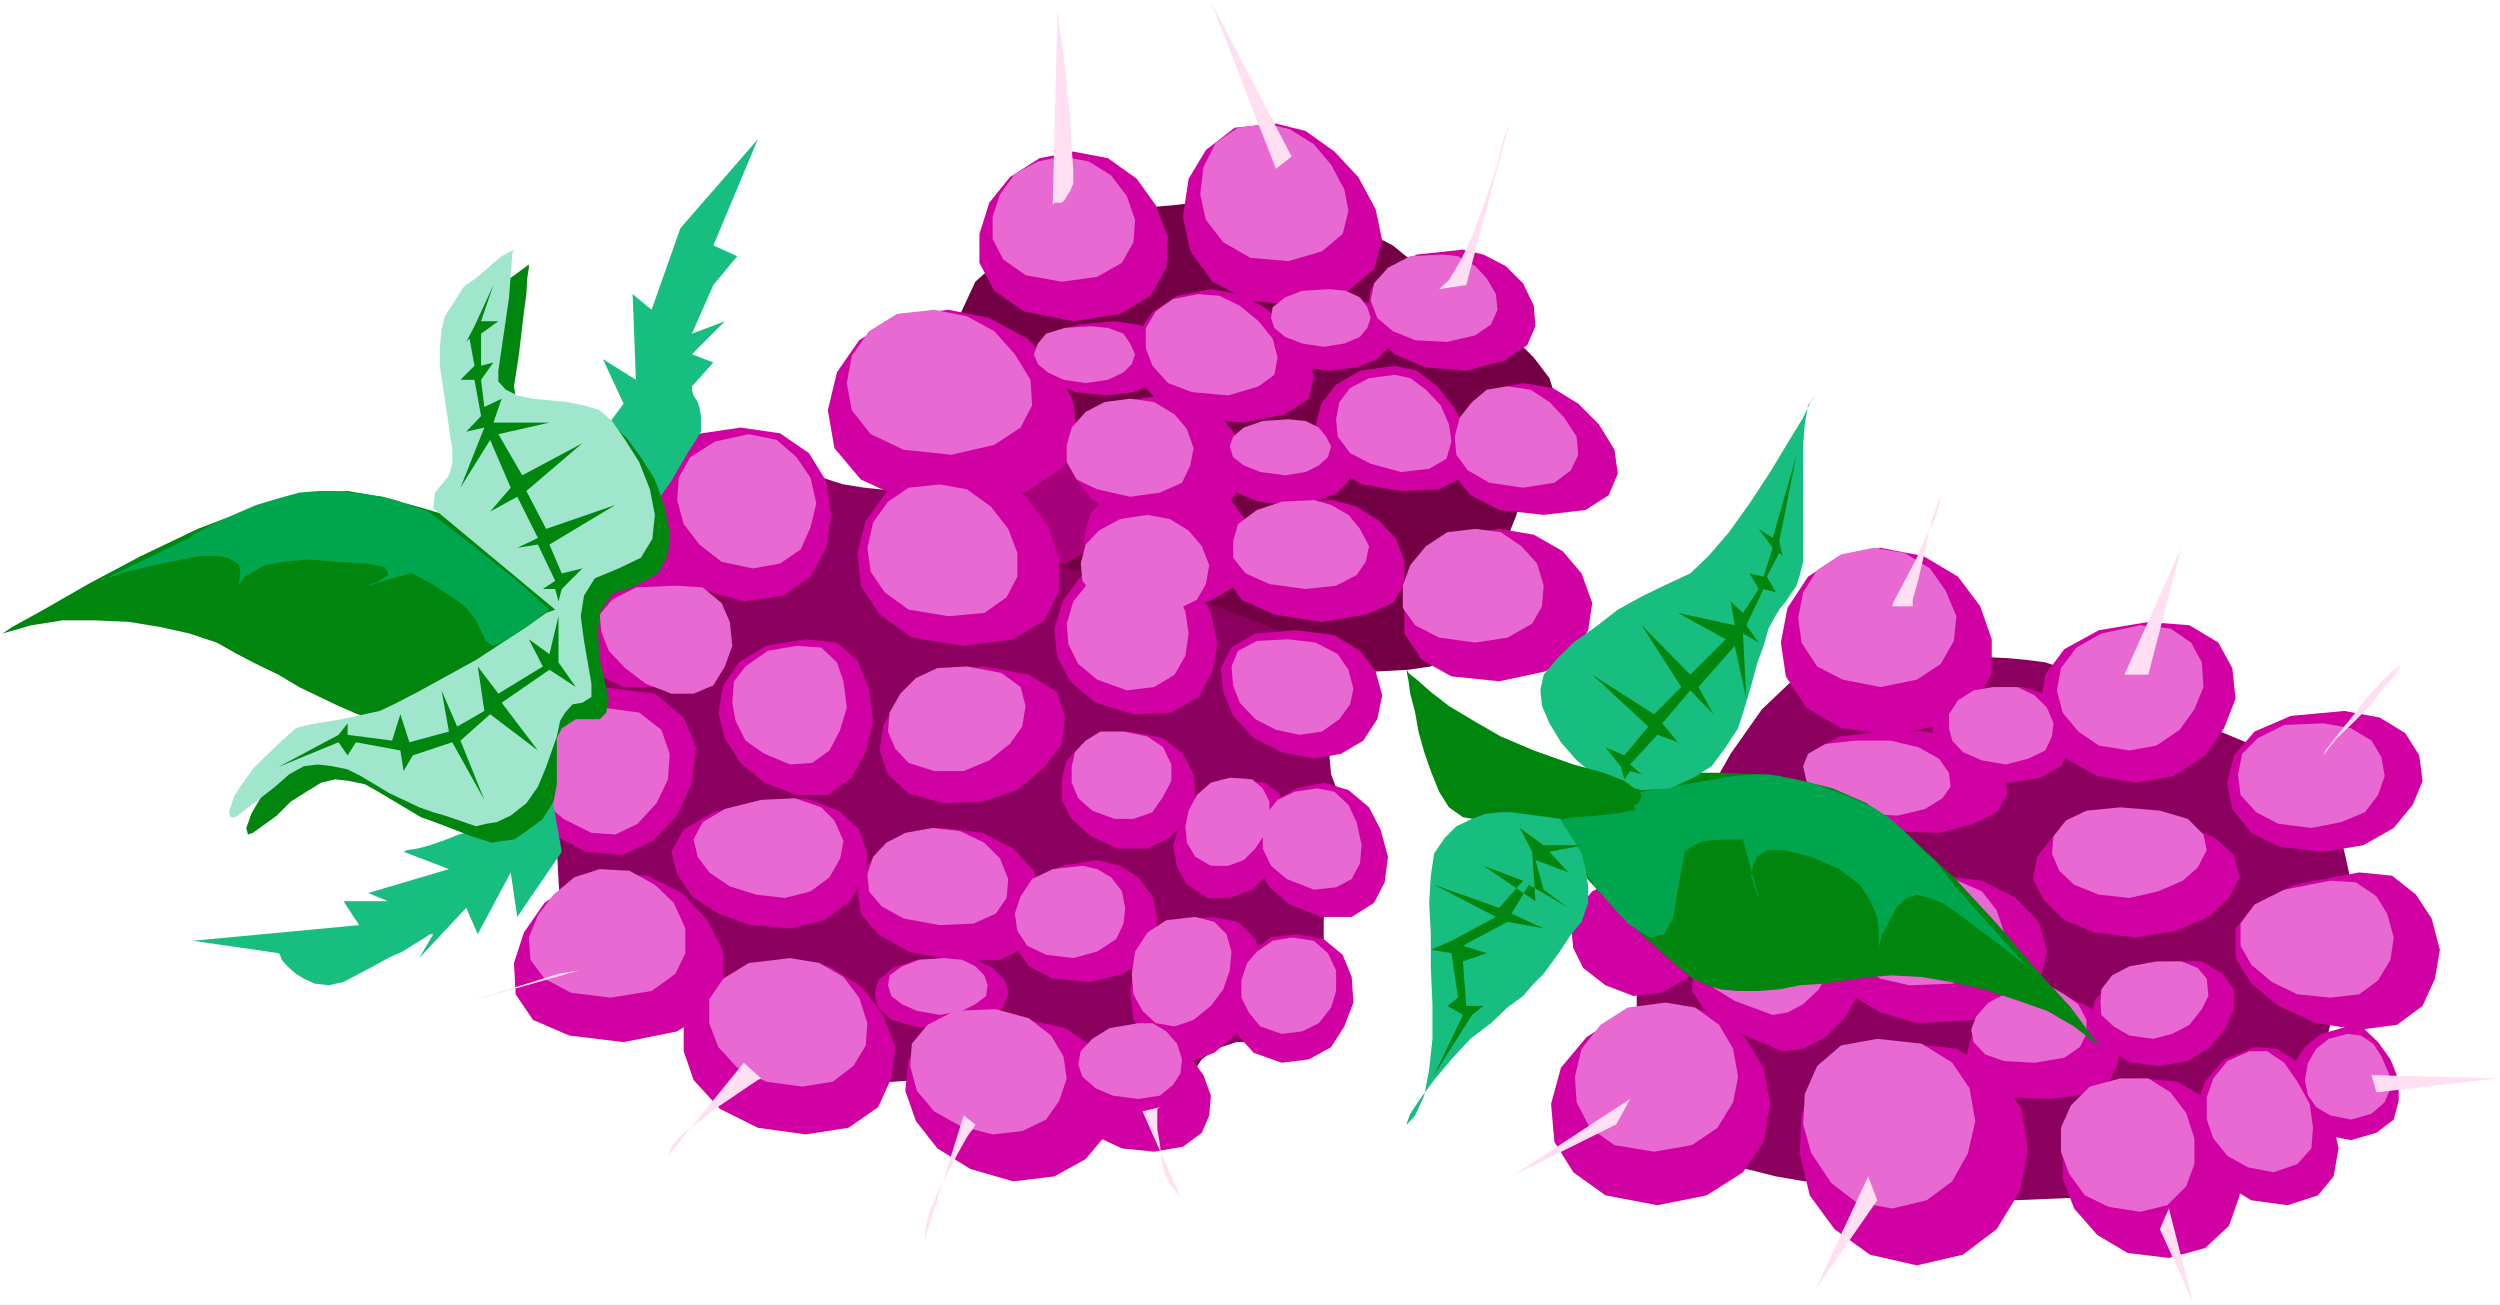 <?xml version="1.0" encoding="UTF-8" standalone="no"?>
<svg
   version="1.0"
   width="129.766mm"
   height="67.733mm"
   id="svg138"
   sodipodi:docname="Grapes 46.wmf"
   xmlns:inkscape="http://www.inkscape.org/namespaces/inkscape"
   xmlns:sodipodi="http://sodipodi.sourceforge.net/DTD/sodipodi-0.dtd"
   xmlns="http://www.w3.org/2000/svg"
   xmlns:svg="http://www.w3.org/2000/svg">
  <rect width="100%" height="100%" fill="#808080" stroke="none"/>
  <sodipodi:namedview
     id="namedview138"
     pagecolor="#ffffff"
     bordercolor="#000000"
     borderopacity="0.25"
     inkscape:showpageshadow="2"
     inkscape:pageopacity="0.0"
     inkscape:pagecheckerboard="0"
     inkscape:deskcolor="#d1d1d1"
     inkscape:document-units="mm" />
  <defs
     id="defs1">
    <pattern
       id="WMFhbasepattern"
       patternUnits="userSpaceOnUse"
       width="6"
       height="6"
       x="0"
       y="0" />
  </defs>
  <path
     style="fill:#ffffff;fill-opacity:1;fill-rule:evenodd;stroke:none"
     d="M 0,256 H 490.455 V 0 H 0 Z"
     id="path1" />
  <path
     style="fill:#730045;fill-opacity:1;fill-rule:evenodd;stroke:none"
     d="m 191.334,55.273 3.07,-2.747 4.04,-2.586 4.04,-2.101 10.504,-4.04 11.474,-3.071 5.979,-0.485 6.141,-0.808 6.949,0.323 6.787,0.646 7.11,1.778 5.979,1.616 5.494,2.101 4.363,2.263 5.333,4.364 8.403,6.141 5.171,3.717 4.686,3.717 4.04,4.04 3.07,4.04 1.293,4.04 -0.323,3.717 -0.646,3.717 -1.131,3.232 -1.293,3.394 -3.07,5.495 -0.97,1.939 -0.323,1.293 -4.04,10.182 -2.101,5.01 -2.586,4.687 -2.747,4.525 -2.586,3.232 -2.747,2.101 -4.363,0.646 -5.818,0.323 -14.382,0.646 -14.867,-0.323 -10.827,-0.646 -4.04,-0.646 -4.686,-1.616 -5.01,-2.424 -5.171,-2.424 -5.01,-3.071 -8.08,-5.333 -3.07,-1.939 -2.586,-3.071 -3.07,-3.717 -6.464,-8.727 -6.626,-11.475 z"
     id="path2" />
  <path
     style="fill:#8b005e;fill-opacity:1;fill-rule:evenodd;stroke:none"
     d="m 379.436,128.323 4.363,0.323 10.342,0.485 3.394,0.323 3.717,0.485 4.363,1.455 11.797,5.01 6.302,2.747 6.787,2.263 12.443,5.172 5.171,3.071 3.717,2.586 2.262,3.071 4.04,7.758 1.454,2.747 0.646,2.586 0.646,3.071 v 3.717 l -0.323,4.04 -1.778,9.697 -0.646,5.172 -0.646,5.333 -0.97,4.364 -0.646,5.98 v 1.131 l -5.494,5.01 -6.464,5.01 -8.726,5.333 -11.474,4.848 -13.09,3.717 -15.514,0.646 -17.453,-2.424 -5.656,-0.97 -11.797,-0.323 h -6.141 l -5.656,-0.97 -5.818,-1.455 -5.656,-2.263 -5.333,-3.394 -5.171,-5.172 -3.07,-5.657 -1.616,-6.303 -0.646,-6.141 v -5.98 l 0.323,-4.848 0.323,-2.909 0.97,-3.717 2.747,-6.141 3.717,-8.727 4.686,-10.182 5.656,-10.02 6.141,-8.727 6.464,-6.141 6.626,-2.263 h 5.818 l 4.686,-0.485 5.979,-0.808 3.394,-0.808 0.323,-0.323 z"
     id="path3" />
  <path
     style="fill:#8b005e;fill-opacity:1;fill-rule:evenodd;stroke:none"
     d="m 110.211,112.485 5.333,-1.293 4.848,-1.455 6.626,-3.556 2.424,-0.646 2.747,-2.101 7.757,-4.364 8.403,-4.364 4.04,-1.778 3.232,-0.97 2.424,0.646 5.333,1.778 2.101,0.646 4.04,0.646 6.141,0.646 4.04,1.131 9.696,4.687 11.15,5.657 5.01,2.424 4.686,1.616 4.363,0.646 4.686,0.323 6.787,2.101 7.757,2.263 8.08,3.071 7.757,3.071 6.626,3.071 4.848,2.747 1.939,1.616 v 1.293 2.747 l -0.646,2.586 -0.646,3.717 -0.646,3.717 -0.323,3.717 0.323,3.394 1.293,3.394 0.646,3.071 0.323,3.232 -0.97,8.566 -1.293,3.717 -1.454,6.303 v 4.364 l -0.485,3.394 -1.454,3.717 -1.616,4.04 -2.747,3.717 -2.424,2.586 -2.586,2.101 -2.747,0.323 h -3.07 l -1.939,0.646 -2.101,0.646 -2.747,2.101 -1.293,1.939 v 0.323 h -28.603 l -35.067,2.424 -60.6,-27.96 -1.939,-36.364 v -12.121 -5.333 l 0.323,-4.687 0.97,-2.424 0.97,-4.04 0.323,-3.394 -0.323,-1.616 v -1.131 z"
     id="path4" />
  <path
     style="fill:#d100a3;fill-opacity:1;fill-rule:evenodd;stroke:none"
     d="m 294.112,103.758 6.787,1.131 5.656,3.232 3.717,4.364 2.101,5.818 -0.808,5.333 -2.586,4.687 -5.818,3.394 -9.05,1.939 -9.373,-0.97 -5.818,-3.232 -3.394,-5.172 v -5.333 l 2.101,-5.818 4.04,-4.687 5.333,-3.556 z"
     id="path5" />
  <path
     style="fill:#d100a3;fill-opacity:1;fill-rule:evenodd;stroke:none"
     d="m 298.798,75.152 5.818,0.97 5.01,3.071 4.04,4.04 3.07,5.01 0.646,4.687 -1.778,4.202 -4.525,2.909 -8.242,0.97 -8.726,-0.97 -5.656,-2.909 -3.394,-4.202 -0.323,-4.687 1.293,-5.01 3.07,-4.04 4.363,-3.071 z"
     id="path6" />
  <path
     style="fill:#a8007a;fill-opacity:1;fill-rule:evenodd;stroke:none"
     d="m 201.192,86.303 6.141,0.97 5.01,2.747 2.909,4.364 1.778,4.687 -0.646,4.687 -2.424,4.04 -5.01,2.747 -7.757,0.97 -8.403,-1.293 -5.494,-3.394 -2.909,-4.04 -0.485,-4.364 1.454,-4.687 3.717,-3.717 5.01,-2.747 z"
     id="path7" />
  <path
     style="fill:#d100a3;fill-opacity:1;fill-rule:evenodd;stroke:none"
     d="m 368.932,143.515 h 9.05 l 7.11,2.101 5.333,2.909 2.747,3.394 0.646,3.717 -2.101,3.717 -4.525,2.263 -6.787,1.778 -8.888,-0.323 -6.949,-2.101 -5.333,-3.071 -3.394,-3.232 -1.131,-4.364 1.778,-3.394 4.363,-2.424 z"
     id="path8" />
  <path
     style="fill:#d100a3;fill-opacity:1;fill-rule:evenodd;stroke:none"
     d="m 391.072,134.788 h 5.818 l 5.01,1.616 3.07,3.071 1.616,3.717 -0.323,3.717 -1.939,3.394 -4.04,2.263 -5.818,0.97 -6.787,-0.646 -4.363,-1.939 -2.909,-3.071 -1.454,-3.071 0.485,-3.717 2.262,-2.909 3.717,-2.424 z"
     id="path9" />
  <path
     style="fill:#d100a3;fill-opacity:1;fill-rule:evenodd;stroke:none"
     d="m 314.958,193.293 5.494,2.101 5.333,-0.646 4.686,-2.424 3.717,-3.394 1.616,-4.364 0.323,-4.364 -2.586,-4.04 -5.01,-2.586 -6.464,-1.455 -5.656,0.646 -4.04,2.101 -2.747,3.232 -1.454,3.394 0.485,4.525 1.939,3.879 z"
     id="path10" />
  <path
     style="fill:#d100a3;fill-opacity:1;fill-rule:evenodd;stroke:none"
     d="m 349.702,206.222 4.04,-0.485 4.363,-2.263 3.717,-3.717 2.747,-4.687 0.646,-5.172 -1.131,-4.364 -3.555,-3.394 -6.787,-1.293 h -7.757 l -6.464,2.424 -5.01,3.071 -2.262,3.556 -0.323,4.525 2.586,3.879 5.818,4.04 z"
     id="path11" />
  <path
     style="fill:#d100a3;fill-opacity:1;fill-rule:evenodd;stroke:none"
     d="m 401.576,195.717 h 4.363 l 4.04,1.939 3.07,3.071 2.262,3.717 0.323,3.717 -1.616,3.717 -4.363,2.747 -7.434,0.97 -7.757,-0.323 -5.333,-1.778 -3.07,-2.909 -0.323,-3.394 0.97,-3.717 3.394,-3.394 4.686,-2.747 z"
     id="path12" />
  <path
     style="fill:#d100a3;fill-opacity:1;fill-rule:evenodd;stroke:none"
     d="m 425.492,188.606 h 6.464 l 4.04,2.424 2.262,3.071 v 3.879 l -1.616,3.717 -3.07,3.717 -4.363,2.747 -5.494,0.97 -5.656,-0.646 -4.04,-2.263 -2.586,-2.747 -1.131,-3.394 0.646,-3.717 2.747,-3.394 4.686,-2.586 z"
     id="path13" />
  <path
     style="fill:#d100a3;fill-opacity:1;fill-rule:evenodd;stroke:none"
     d="m 460.559,201.374 3.07,0.323 2.909,2.747 2.424,3.394 1.616,4.04 v 4.04 l -0.97,3.717 -3.394,2.586 -5.01,1.455 -5.818,-1.131 -3.555,-1.939 -2.424,-3.717 -0.323,-3.717 0.646,-4.04 2.424,-3.717 3.232,-2.586 z"
     id="path14" />
  <path
     style="fill:#d100a3;fill-opacity:1;fill-rule:evenodd;stroke:none"
     d="m 442.299,205.414 4.363,0.323 4.363,2.747 3.717,5.01 2.747,5.818 1.293,5.98 -0.97,5.495 -3.07,3.717 -5.979,1.939 -7.11,-0.97 -5.01,-3.071 -3.717,-4.687 -2.101,-5.172 v -5.333 l 1.778,-5.01 3.717,-4.364 z"
     id="path15" />
  <path
     style="fill:#d100a3;fill-opacity:1;fill-rule:evenodd;stroke:none"
     d="m 419.836,211.556 7.272,0.646 5.818,3.394 4.04,5.333 2.424,6.788 v 6.788 l -2.101,5.98 -4.686,4.364 -7.11,1.939 -8.08,-0.97 -5.979,-3.556 -4.525,-5.172 -2.262,-5.98 v -6.465 l 2.262,-5.818 5.171,-4.525 z"
     id="path16" />
  <path
     style="fill:#d100a3;fill-opacity:1;fill-rule:evenodd;stroke:none"
     d="m 372.326,204.444 11.474,1.293 7.918,4.848 4.848,6.949 1.293,8.081 -1.616,8.081 -4.525,7.434 -6.626,5.01 -9.05,2.101 -9.211,-2.101 -6.949,-5.01 -4.848,-6.626 -1.939,-8.242 0.323,-7.758 3.394,-6.949 5.979,-5.01 z"
     id="path17" />
  <path
     style="fill:#d100a3;fill-opacity:1;fill-rule:evenodd;stroke:none"
     d="m 328.532,197.333 -9.858,1.293 -7.434,4.848 -5.01,5.98 -1.939,7.111 0.646,7.434 3.717,5.98 6.302,4.525 10.181,1.939 9.696,-1.939 7.11,-4.525 4.04,-5.98 1.293,-7.434 -1.293,-7.111 -3.717,-5.98 -6.141,-4.848 z"
     id="path18" />
  <path
     style="fill:#d100a3;fill-opacity:1;fill-rule:evenodd;stroke:none"
     d="m 376.043,200.727 11.635,-0.646 8.08,-3.071 4.525,-4.687 1.293,-5.657 -1.616,-5.818 -4.525,-4.687 -6.626,-3.394 -8.403,-0.97 -9.211,1.778 -5.979,3.232 -4.04,4.364 -1.293,5.172 0.646,4.687 2.909,4.364 5.494,3.232 z"
     id="path19" />
  <path
     style="fill:#d100a3;fill-opacity:1;fill-rule:evenodd;stroke:none"
     d="m 462.822,171.152 6.464,0.646 4.686,3.717 3.07,4.687 1.616,6.141 -0.97,5.657 -2.424,5.333 -5.01,3.717 -7.434,0.97 -8.403,-1.293 -7.434,-3.394 -5.333,-4.364 -3.07,-5.01 v -5.818 l 3.717,-4.687 7.757,-3.879 z"
     id="path20" />
  <path
     style="fill:#d100a3;fill-opacity:1;fill-rule:evenodd;stroke:none"
     d="m 416.766,160.646 10.827,0.97 6.949,2.747 3.717,3.394 1.131,4.364 -2.101,4.04 -4.04,3.717 -6.464,2.747 -7.757,1.293 -8.08,-0.97 -5.979,-2.424 -4.04,-4.04 -2.101,-4.04 0.808,-4.364 2.909,-3.717 5.494,-2.747 z"
     id="path21" />
  <path
     style="fill:#d100a3;fill-opacity:1;fill-rule:evenodd;stroke:none"
     d="m 459.913,139.475 6.949,1.293 5.01,3.071 2.747,4.364 0.646,5.01 -1.939,4.687 -3.717,4.525 -5.979,3.394 -7.757,1.293 -8.565,-0.97 -5.656,-2.747 -3.717,-4.687 -0.97,-5.172 1.293,-5.333 4.04,-4.687 7.11,-3.071 z"
     id="path22" />
  <path
     style="fill:#d100a3;fill-opacity:1;fill-rule:evenodd;stroke:none"
     d="m 421.452,122.02 8.08,0.646 5.656,3.394 2.747,5.01 0.646,5.98 -2.262,5.818 -3.717,5.333 -6.141,4.04 -7.434,1.293 -7.595,-1.293 -6.141,-3.394 -3.717,-5.01 -1.293,-5.333 0.97,-6.141 3.717,-5.01 6.787,-3.717 z"
     id="path23" />
  <path
     style="fill:#d100a3;fill-opacity:1;fill-rule:evenodd;stroke:none"
     d="m 368.932,107.475 8.403,1.616 6.787,4.04 4.363,5.818 2.262,6.465 v 6.626 l -3.232,6.141 -6.464,4.04 -9.858,1.939 -10.019,-1.293 -6.787,-4.04 -4.04,-6.141 -0.97,-6.626 1.293,-6.788 4.04,-6.141 6.141,-4.04 z"
     id="path24" />
  <path
     style="fill:#e869d1;fill-opacity:1;fill-rule:evenodd;stroke:none"
     d="m 364.084,145.293 h 6.787 l 5.494,1.293 4.04,2.263 1.939,2.747 0.323,2.747 -1.616,2.263 -3.394,2.101 -5.333,1.293 -6.464,-0.323 -5.01,-1.293 -4.04,-2.424 -2.424,-2.747 -0.646,-2.909 0.97,-2.424 3.394,-1.939 z"
     id="path25" />
  <path
     style="fill:#e869d1;fill-opacity:1;fill-rule:evenodd;stroke:none"
     d="m 391.072,134.788 h 4.686 l 3.394,1.616 2.424,2.424 1.293,3.071 -0.323,2.586 -1.293,2.747 -3.394,1.616 -4.363,1.131 -4.686,-0.808 -3.717,-1.616 -2.101,-2.263 -0.646,-2.424 v -2.747 l 1.778,-2.747 3.07,-1.939 z"
     id="path26" />
  <path
     style="fill:#e869d1;fill-opacity:1;fill-rule:evenodd;stroke:none"
     d="m 333.865,189.576 4.363,1.455 4.363,-0.323 3.394,-2.101 2.747,-2.586 1.293,-3.394 v -3.394 l -1.939,-3.071 -3.717,-1.616 -5.171,-1.455 -4.363,0.808 -2.909,1.616 -2.101,2.263 -1.293,3.071 0.646,3.071 1.616,3.071 z"
     id="path27" />
  <path
     style="fill:#e869d1;fill-opacity:1;fill-rule:evenodd;stroke:none"
     d="m 347.763,199.111 2.909,-0.485 3.07,-1.616 3.07,-2.909 1.939,-3.394 0.485,-3.717 -0.808,-3.071 -3.07,-2.424 -4.686,-0.646 h -5.979 l -4.686,1.293 -3.878,2.424 -1.939,2.747 -0.323,3.071 2.262,3.394 4.202,2.586 z"
     id="path28" />
  <path
     style="fill:#e869d1;fill-opacity:1;fill-rule:evenodd;stroke:none"
     d="m 398.505,193.293 h 3.394 l 3.07,1.778 2.747,1.939 1.616,3.071 v 2.747 l -1.293,2.586 -3.07,2.101 -5.818,0.97 -5.979,-0.323 -3.717,-1.293 -2.262,-2.424 -0.485,-2.424 0.97,-2.586 2.424,-2.747 3.717,-1.939 z"
     id="path29" />
  <path
     style="fill:#e869d1;fill-opacity:1;fill-rule:evenodd;stroke:none"
     d="m 423.068,188.606 h 4.848 l 3.232,1.293 1.778,2.101 0.323,3.394 -1.293,2.586 -2.424,3.071 -3.394,1.778 -3.717,0.97 -4.686,-0.646 -3.07,-1.778 -2.424,-2.263 -0.162,-2.424 0.162,-2.586 2.101,-2.747 3.394,-1.778 z"
     id="path30" />
  <path
     style="fill:#e869d1;fill-opacity:1;fill-rule:evenodd;stroke:none"
     d="m 460.559,202.828 2.586,0.323 2.424,1.616 1.616,2.424 1.454,3.394 0.323,2.909 -1.131,2.747 -2.586,2.263 -4.04,1.131 -4.04,-0.808 -2.747,-1.616 -1.616,-2.263 -0.646,-3.071 0.646,-3.394 1.616,-2.747 2.424,-1.939 z"
     id="path31" />
  <path
     style="fill:#e869d1;fill-opacity:1;fill-rule:evenodd;stroke:none"
     d="m 441.329,206.222 h 3.394 l 3.394,2.263 2.586,3.717 2.424,4.364 0.646,4.687 -0.323,4.04 -2.747,3.071 -4.686,1.616 -5.01,-0.97 -4.04,-2.263 -2.747,-3.394 -1.293,-3.717 v -4.364 l 1.293,-3.717 2.747,-3.394 z"
     id="path32" />
  <path
     style="fill:#e869d1;fill-opacity:1;fill-rule:evenodd;stroke:none"
     d="m 415.958,211.556 h 5.494 l 4.363,2.747 3.07,4.04 1.616,5.01 v 5.01 l -1.616,4.364 -3.717,3.717 -5.333,1.293 -6.141,-0.97 -4.686,-2.263 -3.07,-4.202 -1.616,-4.364 v -4.687 l 1.939,-4.364 3.717,-3.717 z"
     id="path33" />
  <path
     style="fill:#e869d1;fill-opacity:1;fill-rule:evenodd;stroke:none"
     d="m 368.286,203.798 8.726,0.97 5.979,3.717 3.394,5.01 1.131,6.465 -1.454,6.303 -3.07,5.495 -5.01,3.717 -6.787,1.616 -7.11,-1.293 -4.848,-3.717 -3.878,-5.818 -1.616,-5.657 0.323,-5.98 2.424,-5.495 4.686,-4.04 z"
     id="path34" />
  <path
     style="fill:#e869d1;fill-opacity:1;fill-rule:evenodd;stroke:none"
     d="m 326.755,196.687 -7.434,0.97 -5.333,3.394 -3.717,4.687 -1.293,5.495 0.323,5.01 2.586,5.01 4.848,3.394 7.757,1.293 7.434,-1.293 5.01,-3.394 3.07,-5.01 0.97,-5.01 -0.97,-5.495 -2.747,-4.687 -4.686,-3.394 z"
     id="path35" />
  <path
     style="fill:#e869d1;fill-opacity:1;fill-rule:evenodd;stroke:none"
     d="m 374.588,193.293 8.403,-0.323 6.141,-1.939 3.07,-4.04 0.97,-4.04 -1.454,-4.364 -2.909,-3.717 -5.494,-2.424 -6.302,-0.646 -6.787,1.293 -4.363,2.747 -2.586,3.071 -1.131,3.717 0.646,3.717 2.101,3.232 4.04,2.424 z"
     id="path36" />
  <path
     style="fill:#e869d1;fill-opacity:1;fill-rule:evenodd;stroke:none"
     d="m 457.166,172.768 5.01,0.323 4.04,2.747 2.101,3.394 1.293,4.687 -0.646,4.364 -2.424,4.04 -3.717,2.747 -5.656,0.646 -6.464,-0.646 -5.01,-2.424 -4.04,-3.394 -2.101,-3.717 v -4.364 l 2.747,-3.717 5.818,-2.909 z"
     id="path37" />
  <path
     style="fill:#e869d1;fill-opacity:1;fill-rule:evenodd;stroke:none"
     d="m 415.958,158.384 7.757,0.646 5.494,1.616 3.07,3.071 0.646,3.071 -1.778,3.394 -2.909,2.586 -4.848,2.101 -5.656,1.293 -5.979,-0.646 -4.848,-1.939 -2.909,-2.747 -1.454,-3.394 0.323,-3.394 2.424,-3.071 4.04,-1.939 z"
     id="path38" />
  <path
     style="fill:#e869d1;fill-opacity:1;fill-rule:evenodd;stroke:none"
     d="m 455.873,141.899 5.333,0.97 4.04,2.424 1.939,3.232 0.646,3.717 -1.293,3.717 -2.586,3.394 -4.686,1.939 -5.818,1.131 -6.464,-0.808 -4.363,-2.263 -3.07,-3.394 -0.485,-4.04 0.808,-4.04 3.07,-3.071 5.171,-2.586 z"
     id="path39" />
  <path
     style="fill:#e869d1;fill-opacity:1;fill-rule:evenodd;stroke:none"
     d="m 419.836,122.667 5.979,0.646 4.04,2.747 2.101,3.879 0.323,4.848 -1.778,4.364 -2.909,4.04 -4.525,3.071 -5.333,0.97 -5.979,-0.97 -4.04,-2.747 -3.07,-3.717 -1.131,-4.364 0.808,-4.364 3.07,-4.04 4.848,-2.747 z"
     id="path40" />
  <path
     style="fill:#e869d1;fill-opacity:1;fill-rule:evenodd;stroke:none"
     d="m 367.478,107.475 6.141,0.97 5.01,3.071 3.07,4.364 2.101,5.01 -0.485,4.848 -2.586,4.525 -4.686,3.071 -7.11,1.455 -7.434,-1.455 -5.01,-2.586 -3.07,-4.687 -0.646,-4.848 0.97,-5.01 2.747,-4.364 4.686,-3.071 z"
     id="path41" />
  <path
     style="fill:#d100a3;fill-opacity:1;fill-rule:evenodd;stroke:none"
     d="m 226.401,205.414 4.04,0.323 3.394,2.101 2.262,3.071 1.454,4.04 -0.323,3.879 -1.454,3.394 -3.717,2.747 -5.656,0.97 -6.302,-0.646 -4.848,-2.263 -3.232,-2.747 -1.131,-3.394 0.646,-3.717 2.747,-3.394 5.01,-2.586 z"
     id="path42" />
  <path
     style="fill:#d100a3;fill-opacity:1;fill-rule:evenodd;stroke:none"
     d="m 200.222,199.758 8.726,1.939 5.979,4.04 3.07,5.495 0.646,5.657 -1.616,5.657 -4.04,4.848 -6.141,3.394 -8.08,0.97 -8.403,-2.424 -6.464,-4.04 -4.202,-5.333 -2.101,-5.98 0.646,-6.141 4.04,-4.687 6.787,-3.071 z"
     id="path43" />
  <path
     style="fill:#d100a3;fill-opacity:1;fill-rule:evenodd;stroke:none"
     d="m 186.648,187.96 -6.787,0.323 -4.686,1.616 -2.909,2.424 -0.646,2.747 0.646,2.586 2.586,2.424 4.525,1.293 5.656,0.646 5.656,-0.646 3.717,-1.293 2.424,-2.424 0.97,-2.586 -0.646,-2.747 -2.424,-2.424 -3.394,-1.616 z"
     id="path44" />
  <path
     style="fill:#d100a3;fill-opacity:1;fill-rule:evenodd;stroke:none"
     d="m 254.358,84.687 -6.626,0.485 -5.171,1.455 -2.586,2.263 -0.808,2.747 0.808,2.747 2.586,2.263 4.363,1.778 5.818,0.646 5.333,-0.646 4.363,-1.778 2.101,-2.263 0.97,-2.747 -0.97,-2.747 -2.101,-2.263 -3.232,-1.455 z"
     id="path45" />
  <path
     style="fill:#d100a3;fill-opacity:1;fill-rule:evenodd;stroke:none"
     d="m 262.438,58.343 -6.949,0.646 -4.848,1.293 -2.586,2.424 -0.808,2.747 0.808,2.586 2.586,2.424 4.04,1.616 6.141,0.646 5.333,-0.646 4.04,-1.616 2.424,-2.424 0.97,-2.586 -0.97,-2.747 -2.101,-2.424 -3.394,-1.293 z"
     id="path46" />
  <path
     style="fill:#d100a3;fill-opacity:1;fill-rule:evenodd;stroke:none"
     d="m 218.645,63.03 -7.11,0.646 -4.686,1.293 -2.586,2.424 -0.646,3.071 0.646,2.263 2.586,2.424 4.04,1.778 6.141,0.646 5.333,-0.646 4.04,-1.778 2.424,-2.424 0.97,-2.263 -0.97,-3.071 -2.101,-2.424 -3.394,-1.293 z"
     id="path47" />
  <path
     style="fill:#d100a3;fill-opacity:1;fill-rule:evenodd;stroke:none"
     d="m 215.251,168.727 4.525,1.131 3.555,2.263 2.747,3.717 0.97,4.364 -0.323,4.04 -1.939,3.717 -4.363,3.071 -6.464,1.616 -7.434,-0.646 -4.686,-2.424 -2.747,-4.04 -0.646,-4.364 1.131,-4.687 3.232,-3.717 5.494,-2.909 z"
     id="path48" />
  <path
     style="fill:#d100a3;fill-opacity:1;fill-rule:evenodd;stroke:none"
     d="m 185.032,162.424 7.757,0.97 5.979,3.071 4.04,4.364 2.101,5.333 v 5.01 l -3.07,4.364 -5.656,2.747 -8.565,0.323 -9.373,-1.939 -5.979,-3.394 -3.394,-4.04 -0.646,-4.687 1.616,-4.364 3.394,-4.04 5.01,-2.424 z"
     id="path49" />
  <path
     style="fill:#d100a3;fill-opacity:1;fill-rule:evenodd;stroke:none"
     d="m 154.974,188.606 7.757,0.97 6.464,4.202 4.04,5.333 2.424,6.303 -0.808,6.141 -2.586,5.657 -5.818,4.04 -8.403,1.293 -9.373,-1.293 -7.434,-3.717 -5.171,-5.657 -1.939,-5.657 v -6.465 l 3.717,-5.333 6.787,-4.04 z"
     id="path50" />
  <path
     style="fill:#d100a3;fill-opacity:1;fill-rule:evenodd;stroke:none"
     d="m 118.937,171.152 -6.302,1.939 -5.818,4.04 -4.04,5.818 -1.939,5.98 0.323,6.141 3.394,5.01 7.11,3.071 10.666,1.293 10.504,-2.101 6.302,-4.04 2.747,-5.657 v -5.98 l -3.07,-6.141 -5.01,-5.333 -6.787,-3.394 z"
     id="path51" />
  <path
     style="fill:#e869d1;fill-opacity:1;fill-rule:evenodd;stroke:none"
     d="m 117.645,170.505 -5.01,1.616 -4.04,3.394 -3.07,4.04 -1.778,4.364 0.323,4.364 2.747,3.717 5.171,2.747 7.757,0.97 8.08,-1.293 4.686,-3.394 1.939,-4.04 v -4.848 l -2.262,-5.01 -3.717,-3.556 -5.01,-2.747 z"
     id="path52" />
  <path
     style="fill:#d100a3;fill-opacity:1;fill-rule:evenodd;stroke:none"
     d="m 149.318,156.929 8.726,-0.323 6.464,2.424 4.04,3.717 1.616,4.687 -0.646,4.687 -2.747,4.687 -5.01,3.717 -6.787,1.616 -7.757,-0.646 -6.302,-2.263 -5.171,-3.394 -2.909,-4.364 -1.131,-4.364 2.424,-4.364 5.818,-3.394 z"
     id="path53" />
  <path
     style="fill:#d100a3;fill-opacity:1;fill-rule:evenodd;stroke:none"
     d="m 254.358,183.273 5.333,0.97 3.717,3.071 1.778,4.364 0.323,5.01 -1.778,4.687 -2.586,4.04 -4.363,2.424 -5.333,0.646 -5.494,-1.939 -3.07,-3.394 -1.616,-4.04 0.323,-4.364 0.97,-4.364 3.07,-3.717 3.717,-2.747 z"
     id="path54" />
  <path
     style="fill:#d100a3;fill-opacity:1;fill-rule:evenodd;stroke:none"
     d="m 237.552,179.879 -6.626,0.97 -5.171,3.394 -3.07,4.687 -0.97,5.495 0.646,5.333 2.101,4.687 3.717,3.071 4.686,0.97 5.333,-1.939 4.04,-3.394 3.394,-4.848 2.101,-4.525 v -5.172 l -1.454,-4.364 -3.394,-3.394 z"
     id="path55" />
  <path
     style="fill:#d100a3;fill-opacity:1;fill-rule:evenodd;stroke:none"
     d="m 259.691,153.535 4.848,1.455 4.04,3.394 2.262,4.364 1.454,5.333 -0.646,5.01 -2.101,4.04 -4.363,2.747 h -5.979 l -6.141,-2.424 -4.04,-3.394 -2.424,-4.202 -0.323,-4.525 1.454,-4.687 2.586,-3.717 4.04,-2.263 z"
     id="path56" />
  <path
     style="fill:#d100a3;fill-opacity:1;fill-rule:evenodd;stroke:none"
     d="m 248.056,153.535 2.909,2.101 1.778,3.394 v 4.04 l -1.293,4.364 -2.747,4.04 -3.07,3.071 -4.363,1.616 h -4.363 l -4.04,-2.586 -1.939,-3.394 -0.808,-4.364 1.454,-4.525 1.939,-4.04 3.717,-2.586 4.686,-1.778 z"
     id="path57" />
  <path
     style="fill:#d100a3;fill-opacity:1;fill-rule:evenodd;stroke:none"
     d="m 221.715,143.515 6.464,1.293 3.878,3.071 2.101,4.04 0.323,4.687 -1.939,4.364 -3.07,3.394 -4.363,2.101 h -5.818 l -5.333,-2.424 -3.717,-3.394 -1.939,-3.717 v -4.04 l 0.97,-3.717 3.07,-3.232 3.555,-2.101 z"
     id="path58" />
  <path
     style="fill:#d100a3;fill-opacity:1;fill-rule:evenodd;stroke:none"
     d="m 193.112,130.747 8.726,1.616 5.494,3.394 1.616,5.01 -0.646,5.172 -3.394,4.525 -5.333,4.525 -6.787,2.263 -7.757,0.323 -6.787,-1.939 -4.04,-3.717 -1.616,-4.687 0.646,-4.687 2.424,-4.687 4.202,-3.717 5.818,-2.747 z"
     id="path59" />
  <path
     style="fill:#d100a3;fill-opacity:1;fill-rule:evenodd;stroke:none"
     d="m 158.045,125.414 6.141,0.646 4.04,3.556 2.262,5.495 0.808,6.303 -1.454,6.141 -2.747,5.01 -4.686,3.394 h -6.141 l -6.302,-2.424 -4.686,-3.879 -3.07,-4.848 -1.293,-5.01 0.97,-5.333 3.07,-4.525 5.333,-3.232 z"
     id="path60" />
  <path
     style="fill:#d100a3;fill-opacity:1;fill-rule:evenodd;stroke:none"
     d="m 118.291,134.788 10.181,1.293 5.656,4.687 2.424,5.818 -0.808,6.949 -2.909,6.465 -4.848,5.01 -5.979,2.747 -7.11,-0.646 -6.302,-3.394 -5.333,-4.364 -3.717,-5.495 -1.778,-5.333 0.323,-5.333 3.717,-4.364 6.464,-3.394 z"
     id="path61" />
  <path
     style="fill:#e869d1;fill-opacity:1;fill-rule:evenodd;stroke:none"
     d="m 118.291,138.828 7.11,0.97 4.363,3.394 1.616,4.687 -0.323,5.01 -2.262,4.687 -3.717,4.04 -4.363,2.101 -4.686,-0.323 -5.494,-2.747 -4.04,-3.394 -3.07,-4.04 -0.97,-4.04 0.323,-3.879 2.747,-3.394 4.686,-2.424 z"
     id="path62" />
  <path
     style="fill:#d100a3;fill-opacity:1;fill-rule:evenodd;stroke:none"
     d="m 122.977,105.535 7.434,0.646 5.01,4.04 2.747,5.01 0.323,5.98 -1.939,5.818 -3.394,4.687 -5.171,3.071 h -5.656 l -6.302,-3.071 -5.494,-3.717 -4.363,-4.687 -2.101,-4.687 -0.323,-5.172 3.07,-4.04 6.141,-2.909 z"
     id="path63" />
  <path
     style="fill:#d100a3;fill-opacity:1;fill-rule:evenodd;stroke:none"
     d="m 254.358,123.636 7.434,0.97 5.01,3.071 3.07,4.04 1.293,4.687 -0.97,4.687 -2.747,4.202 -4.363,2.586 -5.333,0.97 -6.302,-1.293 -5.494,-2.747 -4.04,-4.364 -1.939,-4.687 -0.485,-4.687 2.101,-4.04 4.686,-2.747 z"
     id="path64" />
  <path
     style="fill:#d100a3;fill-opacity:1;fill-rule:evenodd;stroke:none"
     d="m 145.278,83.879 7.757,1.131 5.656,3.879 3.394,5.495 0.97,6.626 -0.97,6.465 -3.07,5.657 -5.333,3.717 -7.757,1.131 -7.434,-2.101 -5.656,-4.04 -4.04,-5.333 -1.778,-6.141 0.808,-5.98 3.07,-5.172 5.656,-4.04 z"
     id="path65" />
  <path
     style="fill:#d100a3;fill-opacity:1;fill-rule:evenodd;stroke:none"
     d="m 261.469,98.101 4.686,1.293 4.363,2.747 3.394,3.556 1.616,4.525 v 4.364 l -2.262,3.717 -5.333,2.263 -8.726,1.455 -9.211,-1.455 -6.464,-2.909 -2.909,-4.202 -0.646,-4.364 1.939,-4.687 4.363,-3.717 6.464,-2.263 z"
     id="path66" />
  <path
     style="fill:#d100a3;fill-opacity:1;fill-rule:evenodd;stroke:none"
     d="m 273.588,71.758 4.363,0.97 4.04,3.071 3.394,4.364 2.586,5.01 0.485,4.525 -1.778,4.04 -4.363,2.263 -7.434,0.323 -7.757,-1.293 -5.01,-3.071 -3.394,-4.04 -0.646,-4.364 1.131,-4.364 2.909,-3.717 4.686,-2.747 z"
     id="path67" />
  <path
     style="fill:#d100a3;fill-opacity:1;fill-rule:evenodd;stroke:none"
     d="m 237.552,56.727 5.333,0.97 5.171,2.586 4.686,4.04 3.555,4.687 1.454,4.848 -0.97,4.364 -4.686,3.071 -8.08,1.616 -8.888,-0.646 -6.626,-2.424 -4.04,-4.04 -1.778,-4.687 0.323,-5.333 3.07,-4.525 4.848,-3.232 z"
     id="path68" />
  <path
     style="fill:#d100a3;fill-opacity:1;fill-rule:evenodd;stroke:none"
     d="m 228.179,77.576 5.979,0.97 5.01,2.747 3.07,3.879 2.101,5.172 -0.808,4.687 -2.586,4.04 -5.171,2.747 -7.595,0.97 -8.403,-1.778 -5.494,-2.909 -3.07,-4.04 -0.323,-4.364 1.778,-4.687 3.232,-4.202 5.171,-2.263 z"
     id="path69" />
  <path
     style="fill:#d100a3;fill-opacity:1;fill-rule:evenodd;stroke:none"
     d="m 229.795,93.253 5.979,1.131 5.171,3.071 3.07,4.04 1.616,4.687 -0.646,4.687 -2.424,4.04 -5.333,3.071 -7.434,0.97 -8.403,-1.778 -5.494,-2.909 -2.909,-4.04 -0.323,-4.687 1.293,-4.848 3.717,-3.556 5.01,-2.747 z"
     id="path70" />
  <path
     style="fill:#d100a3;fill-opacity:1;fill-rule:evenodd;stroke:none"
     d="m 224.139,109.091 5.979,1.455 4.686,4.364 2.747,5.333 1.293,5.818 -0.97,5.657 -2.747,5.01 -5.333,3.071 -7.434,0.323 -7.434,-2.263 -5.01,-4.202 -2.586,-5.01 -0.485,-5.333 1.778,-5.657 3.394,-4.525 5.333,-2.909 z"
     id="path71" />
  <path
     style="fill:#d100a3;fill-opacity:1;fill-rule:evenodd;stroke:none"
     d="m 186.001,60.768 8.08,1.616 7.434,4.04 5.818,5.657 3.232,6.788 0.646,6.303 -2.586,6.465 -7.11,4.687 -11.797,2.747 -12.12,-0.97 -8.726,-4.04 -5.171,-6.141 -1.293,-7.434 1.778,-7.434 4.363,-6.303 7.434,-4.687 z"
     id="path72" />
  <path
     style="fill:#d100a3;fill-opacity:1;fill-rule:evenodd;stroke:none"
     d="m 187.617,91.636 7.11,1.616 6.464,4.202 4.363,5.657 2.262,6.626 v 6.141 l -2.909,5.818 -6.141,3.717 -9.696,1.293 -10.181,-1.616 -6.302,-4.525 -3.717,-5.657 -0.646,-6.465 1.616,-6.303 4.04,-5.495 5.818,-3.717 z"
     id="path73" />
  <path
     style="fill:#e869d1;fill-opacity:1;fill-rule:evenodd;stroke:none"
     d="m 223.331,200.727 h 2.747 l 2.747,1.616 2.101,2.424 0.97,3.071 -0.323,2.747 -1.454,2.263 -2.586,2.101 -4.202,0.646 -5.01,-0.646 -3.394,-1.455 -2.586,-2.263 -0.808,-2.424 0.485,-2.586 2.262,-2.424 3.394,-2.101 z"
     id="path74" />
  <path
     style="fill:#e869d1;fill-opacity:1;fill-rule:evenodd;stroke:none"
     d="m 195.374,197.98 6.464,1.778 4.363,3.394 2.424,4.04 0.646,4.364 -1.454,4.364 -2.586,3.717 -4.686,2.263 -5.818,0.646 -6.302,-1.616 -5.171,-2.909 -3.394,-4.04 -1.293,-4.848 0.323,-4.364 3.07,-3.717 5.333,-2.747 z"
     id="path75" />
  <path
     style="fill:#e869d1;fill-opacity:1;fill-rule:evenodd;stroke:none"
     d="m 185.032,187.96 -4.686,0.323 -3.394,1.293 -2.424,1.778 -0.323,1.939 0.646,2.101 2.101,1.616 2.909,1.293 4.525,0.808 4.363,-0.808 2.586,-1.293 2.101,-1.616 0.323,-2.101 -0.646,-1.939 -1.778,-1.778 -2.586,-1.293 z"
     id="path76" />
  <path
     style="fill:#e869d1;fill-opacity:1;fill-rule:evenodd;stroke:none"
     d="m 212.342,169.859 2.909,0.646 2.747,1.616 2.101,2.747 0.646,3.232 -0.323,3.071 -1.454,3.071 -3.717,2.424 -4.686,1.293 -5.333,-0.646 -3.717,-1.778 -1.939,-2.909 -0.485,-3.394 1.131,-3.394 2.262,-3.394 4.04,-1.939 z"
     id="path77" />
  <path
     style="fill:#e869d1;fill-opacity:1;fill-rule:evenodd;stroke:none"
     d="m 182.931,162.424 5.494,0.646 4.686,2.263 3.07,3.071 1.616,4.04 -0.323,3.717 -2.101,3.071 -4.363,1.939 -6.626,0.323 -7.11,-1.293 -4.363,-2.424 -2.424,-2.909 -0.323,-3.394 1.131,-3.394 2.586,-2.747 3.717,-1.939 z"
     id="path78" />
  <path
     style="fill:#e869d1;fill-opacity:1;fill-rule:evenodd;stroke:none"
     d="m 154.974,187.96 5.818,0.97 4.686,2.747 3.07,4.04 1.616,5.01 -0.323,4.364 -2.424,4.04 -4.04,3.071 -5.979,0.97 -7.11,-0.97 -5.656,-2.747 -3.717,-4.04 -1.778,-4.687 v -4.687 l 2.747,-4.04 5.01,-3.071 z"
     id="path79" />
  <path
     style="fill:#e869d1;fill-opacity:1;fill-rule:evenodd;stroke:none"
     d="m 149.318,156.929 6.626,-0.323 5.171,1.778 2.586,2.586 1.778,4.04 -0.646,3.394 -2.101,3.717 -3.717,2.747 -5.01,1.293 -5.656,-0.646 -5.171,-1.616 -4.04,-2.747 -2.262,-3.071 -0.808,-3.394 1.778,-3.394 4.363,-2.586 z"
     id="path80" />
  <path
     style="fill:#e869d1;fill-opacity:1;fill-rule:evenodd;stroke:none"
     d="m 253.389,183.919 4.363,0.646 2.747,2.424 1.616,3.394 v 4.04 l -0.97,3.232 -2.424,3.071 -3.232,1.616 -4.04,0.485 -4.202,-1.455 -2.262,-2.747 -1.454,-2.909 v -3.394 l 1.131,-3.394 1.939,-2.263 3.07,-2.101 z"
     id="path81" />
  <path
     style="fill:#e869d1;fill-opacity:1;fill-rule:evenodd;stroke:none"
     d="m 234.481,179.879 -5.656,0.646 -3.717,2.424 -2.424,3.717 -0.646,4.364 0.323,4.04 1.778,3.232 2.586,2.424 3.717,0.646 3.717,-1.293 3.394,-2.747 2.424,-3.232 1.293,-3.717 0.323,-3.717 -0.97,-3.394 -2.424,-2.424 z"
     id="path82" />
  <path
     style="fill:#e869d1;fill-opacity:1;fill-rule:evenodd;stroke:none"
     d="m 258.398,154.667 3.394,0.646 2.747,2.586 1.616,3.394 0.97,4.525 -0.323,3.556 -1.616,3.071 -3.07,1.616 -4.363,0.485 -5.333,-2.101 -3.07,-2.586 -1.616,-3.394 v -3.394 l 0.646,-3.394 2.262,-2.747 3.394,-1.616 z"
     id="path83" />
  <path
     style="fill:#e869d1;fill-opacity:1;fill-rule:evenodd;stroke:none"
     d="m 245.632,152.889 2.101,1.778 1.293,2.586 v 3.071 l -0.97,3.394 -1.778,2.747 -2.262,2.263 -3.07,1.131 h -3.394 l -3.07,-1.778 -1.616,-2.747 -0.323,-3.232 0.646,-3.071 1.616,-3.071 2.747,-2.424 3.717,-0.97 z"
     id="path84" />
  <path
     style="fill:#e869d1;fill-opacity:1;fill-rule:evenodd;stroke:none"
     d="m 220.422,143.515 4.686,0.97 3.07,2.101 1.616,3.394 v 3.232 l -1.616,3.071 -2.101,3.071 -3.717,1.293 h -3.717 l -4.363,-1.616 -2.747,-2.424 -1.293,-3.071 v -3.071 l 0.646,-2.909 2.101,-2.263 2.909,-1.778 z"
     id="path85" />
  <path
     style="fill:#e869d1;fill-opacity:1;fill-rule:evenodd;stroke:none"
     d="m 189.718,130.747 6.787,1.293 3.717,2.747 0.97,3.717 -0.646,4.04 -2.424,3.394 -4.04,3.232 -5.01,2.101 h -5.818 l -5.01,-1.616 -2.586,-2.747 -1.454,-3.394 0.323,-3.717 2.101,-3.717 3.07,-3.071 4.202,-1.939 z"
     id="path86" />
  <path
     style="fill:#e869d1;fill-opacity:1;fill-rule:evenodd;stroke:none"
     d="m 156.267,126.707 4.848,0.323 3.07,2.909 1.293,3.717 0.646,5.172 -1.293,4.364 -2.101,4.04 -3.394,2.424 -4.363,0.323 -5.01,-2.101 -3.717,-2.586 -1.939,-3.879 -0.646,-3.556 0.323,-4.202 2.262,-2.909 4.363,-3.071 z"
     id="path87" />
  <path
     style="fill:#e869d1;fill-opacity:1;fill-rule:evenodd;stroke:none"
     d="m 132.512,114.909 5.333,0.323 3.717,3.071 1.616,3.717 0.485,4.687 -1.454,4.04 -2.262,3.717 -3.878,1.616 h -4.363 l -5.01,-1.939 -4.04,-3.071 -3.232,-3.394 -1.454,-3.717 -0.323,-3.394 2.424,-2.909 4.686,-2.424 z"
     id="path88" />
  <path
     style="fill:#e869d1;fill-opacity:1;fill-rule:evenodd;stroke:none"
     d="m 252.742,125.414 5.333,0.646 4.363,2.263 2.101,3.071 0.97,3.717 -0.646,3.071 -2.101,2.909 -3.394,2.424 -4.363,0.646 -4.686,-0.97 -4.04,-2.101 -3.07,-3.232 -1.293,-3.394 -0.323,-3.717 1.293,-3.071 3.717,-1.939 z"
     id="path89" />
  <path
     style="fill:#e869d1;fill-opacity:1;fill-rule:evenodd;stroke:none"
     d="m 146.894,85.172 5.494,1.131 3.878,3.394 2.747,4.04 1.131,5.01 -1.131,4.687 -1.939,4.364 -4.04,2.747 -5.333,0.97 -6.141,-1.293 -4.363,-3.394 -3.07,-4.04 -1.293,-4.687 0.323,-4.364 2.262,-4.04 4.848,-3.071 z"
     id="path90" />
  <path
     style="fill:#e869d1;fill-opacity:1;fill-rule:evenodd;stroke:none"
     d="m 222.361,111.515 4.363,1.293 3.717,2.747 2.101,4.364 0.646,4.364 -0.646,4.364 -2.101,3.717 -4.04,2.424 -5.333,0.646 -5.818,-2.101 -3.717,-3.071 -1.939,-3.879 -0.323,-4.04 1.293,-4.364 2.747,-3.394 4.04,-2.424 z"
     id="path91" />
  <path
     style="fill:#e869d1;fill-opacity:1;fill-rule:evenodd;stroke:none"
     d="M 184.385,95.03 189.718,96 l 4.686,3.394 3.394,4.364 1.778,4.687 v 4.687 l -2.101,4.04 -4.363,3.071 -7.11,0.646 -7.757,-1.293 -4.686,-3.394 -2.747,-4.04 -0.646,-4.687 1.131,-5.01 2.909,-4.04 4.04,-2.747 z"
     id="path92" />
  <path
     style="fill:#d100a3;fill-opacity:1;fill-rule:evenodd;stroke:none"
     d="m 287.001,48.97 4.04,0.97 4.363,2.263 3.394,3.394 2.101,4.364 0.323,4.04 -1.616,3.717 -4.525,3.071 -7.434,1.939 -7.918,-0.646 -6.141,-2.586 -4.04,-3.717 -1.293,-4.525 0.646,-4.525 3.394,-3.879 5.656,-2.909 z"
     id="path93" />
  <path
     style="fill:#d100a3;fill-opacity:1;fill-rule:evenodd;stroke:none"
     d="m 250.318,24.242 5.818,1.455 5.656,4.04 4.686,5.01 3.394,6.303 1.293,6.141 -1.616,5.657 -5.494,4.525 -9.05,2.586 -10.019,-0.97 -7.11,-3.717 -4.363,-5.98 -1.454,-6.788 1.131,-7.434 3.394,-5.657 5.656,-4.364 z"
     id="path94" />
  <path
     style="fill:#18be80;fill-opacity:1;fill-rule:evenodd;stroke:none"
     d="m 127.017,101.01 -8.726,-16.323 4.04,-5.495 -4.04,-8.727 6.464,4.04 -0.646,-16.808 3.717,3.071 5.656,-16 15.19,-17.455 -8.726,20.848 4.686,2.101 -4.686,5.657 -4.202,9.535 6.464,-2.424 -6.464,6.465 4.202,1.616 -4.202,4.687 v 0.646 l 0.323,1.131 0.808,1.293 0.323,0.97 0.323,1.778 v 1.293 1.778 l -0.97,1.616 -1.454,2.263 -1.616,2.747 -1.778,3.071 -1.616,2.263 -1.616,2.424 -0.97,1.293 z"
     id="path95" />
  <path
     style="fill:#18be80;fill-opacity:1;fill-rule:evenodd;stroke:none"
     d="m 107.787,153.535 -22.139,3.394 0.646,0.646 0.323,1.131 0.97,0.97 1.131,0.646 1.293,0.97 1.454,0.808 1.616,0.323 h 0.323 l -0.97,0.646 -2.424,0.646 -2.424,0.97 -3.232,1.131 -2.424,0.646 -2.101,0.323 -0.646,0.323 8.888,3.394 -15.837,4.687 3.878,1.616 h -8.726 l 3.07,4.687 -32.643,3.071 16.806,2.424 0.323,0.323 0.323,0.97 1.131,1.293 1.616,1.455 1.616,0.97 2.101,0.97 2.747,0.323 2.909,-0.646 3.07,-1.616 2.747,-1.455 2.909,-1.616 2.909,-1.293 2.262,-1.455 1.616,-0.97 1.454,-0.97 h 0.646 l -2.747,4.687 9.211,-9.859 2.262,5.172 6.464,-12.121 1.293,8.727 8.726,-12.768 z"
     id="path96" />
  <path
     style="fill:#00860e;fill-opacity:1;fill-rule:evenodd;stroke:none"
     d="m 0.485,124.283 1.939,-1.293 6.141,-3.394 8.726,-5.01 10.342,-5.495 11.15,-5.333 11.474,-4.364 9.858,-2.747 8.08,-0.323 6.626,1.131 7.11,1.939 7.11,2.101 7.11,2.909 5.979,2.747 5.333,3.717 4.202,3.717 2.586,4.364 0.97,3.071 0.808,2.263 -0.485,1.455 -0.323,1.293 -0.646,0.323 h -0.97 -0.646 l -1.778,0.646 -3.394,1.616 -4.525,2.424 -6.141,2.747 -6.464,2.586 -5.979,2.424 -5.171,1.293 -3.394,0.808 -2.909,-0.808 -3.07,-0.97 -3.717,-1.616 -3.717,-1.778 -4.04,-1.939 -4.04,-2.424 -4.363,-2.101 -3.717,-1.939 -4.04,-2.263 -5.333,-1.778 -5.818,-1.293 -5.979,-0.97 -6.787,-0.323 h -6.302 l -6.141,0.97 z"
     id="path97" />
  <path
     style="fill:#00860e;fill-opacity:1;fill-rule:evenodd;stroke:none"
     d="m 103.747,51.879 -1.939,1.455 -2.262,1.616 -2.424,2.424 -3.07,1.939 -1.939,3.071 -1.778,2.586 -0.646,3.071 -0.323,3.071 v 4.04 l 1.616,8.404 1.131,7.758 -0.323,3.071 -0.323,1.939 -1.454,1.455 -1.293,2.263 -0.646,2.424 v 0.323 l 23.917,19.879 -1.454,0.646 -14.059,9.051 -11.474,6.788 -7.434,3.394 -4.363,0.97 -2.747,0.646 -2.586,0.646 -6.141,0.808 -0.646,0.323 -3.394,2.909 -4.686,5.01 -1.939,2.747 -1.778,3.071 -0.97,2.747 0.323,1.293 0.97,-0.323 4.686,-3.394 2.747,-2.747 3.07,-1.939 2.909,-1.778 2.747,-0.646 2.747,0.323 3.07,0.646 2.586,1.455 8.403,5.01 2.747,0.97 7.11,2.747 4.04,1.293 1.939,-0.323 2.424,-0.323 2.424,-1.616 3.232,-2.424 2.101,-3.394 0.646,-3.394 v -9.051 l 0.97,-1.939 2.747,-1.778 h 4.686 l 1.293,-1.293 0.485,-2.747 -1.778,-7.919 -0.323,-4.848 0.323,-4.04 2.424,-3.717 4.686,-1.616 4.363,-2.424 1.939,-3.717 0.323,-4.364 -0.97,-5.01 -1.939,-5.333 -2.747,-4.364 -2.747,-3.717 -2.262,-2.101 -3.07,-1.293 -9.858,-1.293 -3.232,-0.808 -2.101,-0.97 -1.293,-1.616 -0.323,-2.101 0.97,-6.303 0.97,-8.242 0.485,-3.556 0.162,-3.071 0.323,-2.101 z"
     id="path98" />
  <path
     style="fill:#a0e6cc;fill-opacity:1;fill-rule:evenodd;stroke:none"
     d="m 100.838,48.97 -2.424,1.293 -1.939,1.616 -2.747,2.424 -2.747,1.939 -1.939,3.071 -1.778,2.747 -0.646,2.586 -0.323,3.394 v 3.717 l 1.293,8.727 1.131,7.758 v 2.747 l -0.646,2.263 -1.131,1.455 -1.616,1.939 -0.323,2.747 v 0.323 l 23.917,19.879 -1.778,0.646 -3.394,2.424 -10.342,6.788 -11.474,6.303 -4.686,2.424 -2.747,1.293 -7.434,1.616 -5.01,0.808 -1.616,0.323 -1.454,0.323 -0.97,0.323 -3.394,3.071 -4.686,4.525 -2.262,3.071 -1.778,2.747 -0.97,3.071 0.323,0.97 h 0.97 l 4.848,-3.717 2.909,-2.263 2.747,-2.424 2.909,-1.616 2.747,-0.323 2.747,0.323 3.07,0.646 2.586,1.293 5.656,3.394 5.818,2.747 2.747,0.97 2.262,0.646 6.141,2.101 1.939,-0.485 2.101,-0.323 2.747,-1.293 3.07,-2.424 2.262,-3.232 1.616,-3.879 2.101,-5.98 0.646,-3.071 0.97,-1.616 1.454,-1.616 1.939,-0.323 1.778,-1.131 v -2.586 l -1.454,-8.404 -0.646,-4.848 0.646,-4.04 2.101,-3.394 4.686,-1.939 4.363,-2.101 2.262,-3.717 0.485,-4.687 -0.97,-5.01 -2.101,-5.333 -2.747,-4.364 -2.586,-3.717 -2.424,-2.101 -3.07,-0.97 -3.394,-0.646 -6.626,-0.646 -3.07,-0.646 -2.262,-1.131 -1.454,-1.616 v -2.101 l 2.101,-14.384 0.646,-8.727 z"
     id="path99" />
  <path
     style="fill:#d100a3;fill-opacity:1;fill-rule:evenodd;stroke:none"
     d="m 210.565,29.737 6.787,1.293 5.656,4.04 3.717,5.172 2.424,6.303 -0.323,5.98 -3.07,5.495 -5.979,3.556 -9.211,1.455 -9.696,-1.939 -5.818,-4.04 -2.909,-5.495 V 45.899 l 1.939,-6.141 4.04,-5.01 5.818,-3.717 z"
     id="path100" />
  <path
     style="fill:#e869d1;fill-opacity:1;fill-rule:evenodd;stroke:none"
     d="m 289.425,103.758 5.01,0.646 4.04,2.747 3.07,3.394 1.293,4.364 -0.323,4.04 -1.939,3.394 -4.848,2.747 -6.302,0.97 -7.11,-0.97 -4.686,-2.424 -2.424,-3.394 v -4.364 l 1.454,-4.04 3.07,-3.717 4.202,-2.747 z"
     id="path101" />
  <path
     style="fill:#e869d1;fill-opacity:1;fill-rule:evenodd;stroke:none"
     d="m 295.728,75.798 4.525,0.646 3.717,2.424 2.909,3.071 2.424,3.717 0.323,3.556 -1.454,3.071 -3.232,2.424 -6.141,0.97 -6.626,-0.97 -4.202,-2.424 -2.262,-3.071 -0.323,-3.556 0.97,-3.717 2.424,-3.071 2.909,-2.424 z"
     id="path102" />
  <path
     style="fill:#e869d1;fill-opacity:1;fill-rule:evenodd;stroke:none"
     d="m 252.742,82.263 -5.01,0.323 -3.717,1.293 -2.101,1.778 -0.646,1.939 0.646,2.101 2.101,1.616 3.232,1.293 4.848,0.646 4.04,-0.646 2.586,-1.293 1.778,-1.616 0.646,-2.101 -0.97,-1.939 -1.454,-1.778 -2.586,-1.293 z"
     id="path103" />
  <path
     style="fill:#e869d1;fill-opacity:1;fill-rule:evenodd;stroke:none"
     d="m 260.822,56.727 -5.333,0.323 -3.394,1.293 -2.424,1.939 -0.323,2.101 0.646,1.939 2.101,1.778 3.394,1.293 4.202,0.646 4.04,-0.646 3.07,-1.293 1.454,-1.778 0.646,-1.939 -0.646,-2.101 -1.454,-1.939 -2.747,-1.293 z"
     id="path104" />
  <path
     style="fill:#e869d1;fill-opacity:1;fill-rule:evenodd;stroke:none"
     d="m 213.958,64 -5.01,0.323 -3.717,1.131 -1.616,1.939 -0.808,2.101 0.808,1.939 1.939,1.616 3.07,1.455 4.363,0.646 4.363,-0.646 3.07,-1.455 1.616,-1.616 0.646,-1.939 -0.97,-2.101 -1.293,-1.939 -3.07,-1.131 z"
     id="path105" />
  <path
     style="fill:#e869d1;fill-opacity:1;fill-rule:evenodd;stroke:none"
     d="m 257.752,98.101 3.394,0.97 3.394,1.939 2.262,2.747 1.778,3.394 -0.646,3.071 -1.778,2.586 -4.04,2.101 -5.979,0.646 -7.11,-0.97 -4.686,-2.101 -2.424,-3.071 v -3.232 l 0.97,-3.394 3.717,-2.747 4.848,-1.616 z"
     id="path106" />
  <path
     style="fill:#e869d1;fill-opacity:1;fill-rule:evenodd;stroke:none"
     d="m 273.588,73.535 3.07,0.646 3.07,2.263 2.909,3.071 1.616,3.717 0.485,3.394 -0.97,3.394 -3.394,1.939 -5.494,0.646 -5.979,-1.616 -4.04,-2.101 -2.424,-3.232 -0.323,-3.394 0.646,-3.394 2.101,-2.747 3.717,-1.939 z"
     id="path107" />
  <path
     style="fill:#e869d1;fill-opacity:1;fill-rule:evenodd;stroke:none"
     d="m 235.128,57.697 4.04,0.323 4.04,1.939 3.717,3.071 2.747,3.394 0.97,3.717 -0.646,3.394 -3.07,2.263 -5.979,1.778 -7.11,-0.646 -4.686,-1.778 -3.07,-3.394 -1.293,-3.394 v -4.04 l 1.939,-3.232 3.394,-2.424 z"
     id="path108" />
  <path
     style="fill:#e869d1;fill-opacity:1;fill-rule:evenodd;stroke:none"
     d="m 221.715,78.222 4.686,0.646 4.04,2.424 2.424,2.909 1.293,3.717 -0.646,3.394 -1.616,3.394 -4.363,1.939 -5.818,0.808 L 215.251,96 l -4.04,-1.939 -1.939,-3.394 v -3.394 l 0.97,-3.394 2.747,-3.071 3.717,-1.939 z"
     id="path109" />
  <path
     style="fill:#e869d1;fill-opacity:1;fill-rule:evenodd;stroke:none"
     d="m 225.109,101.01 4.363,0.808 3.717,2.263 2.586,3.071 1.454,3.717 -0.646,3.717 -1.778,3.071 -3.878,1.939 -5.818,0.646 -6.464,-0.97 -4.04,-2.424 -2.262,-2.909 -0.323,-3.394 0.97,-3.717 2.586,-2.747 4.202,-2.263 z"
     id="path110" />
  <path
     style="fill:#e869d1;fill-opacity:1;fill-rule:evenodd;stroke:none"
     d="m 183.254,60.768 6.464,1.293 5.333,2.909 4.04,4.525 3.07,5.01 0.323,5.01 -2.262,4.364 -5.171,3.394 -8.403,1.939 -9.373,-0.97 -6.464,-3.071 -3.717,-4.687 -0.97,-5.333 0.97,-5.333 3.394,-4.848 5.494,-3.394 z"
     id="path111" />
  <path
     style="fill:#e869d1;fill-opacity:1;fill-rule:evenodd;stroke:none"
     d="m 282.961,49.939 3.07,0.323 3.394,1.939 2.262,2.424 1.778,3.071 0.323,3.071 -1.293,2.909 -3.07,2.101 -5.494,1.293 -6.302,-0.323 -4.363,-1.778 -3.07,-2.586 -1.293,-3.394 0.646,-3.394 2.747,-3.071 4.363,-2.263 z"
     id="path112" />
  <path
     style="fill:#e869d1;fill-opacity:1;fill-rule:evenodd;stroke:none"
     d="m 248.702,24.242 4.363,1.131 4.686,2.909 3.394,4.04 2.586,4.848 0.808,4.202 -1.131,4.525 -4.04,3.394 -6.626,1.939 -7.434,-0.646 -5.333,-3.071 -3.394,-4.364 -1.131,-5.01 0.646,-5.333 2.424,-4.848 4.363,-2.909 z"
     id="path113" />
  <path
     style="fill:#e869d1;fill-opacity:1;fill-rule:evenodd;stroke:none"
     d="m 208.302,30.707 5.333,0.97 4.363,2.747 3.07,4.04 1.616,4.687 -0.323,4.364 -2.262,4.04 -4.848,2.747 -6.949,0.97 -7.11,-1.293 -4.363,-3.071 -2.101,-4.04 v -4.364 l 1.454,-4.364 2.909,-4.04 4.525,-2.424 z"
     id="path114" />
  <path
     style="fill:#ffdff1;fill-opacity:1;fill-rule:evenodd;stroke:none"
     d="m 466.215,214.303 23.594,-2.747 -24.563,-0.646 z"
     id="path115" />
  <path
     style="fill:#ffdff1;fill-opacity:1;fill-rule:evenodd;stroke:none"
     d="m 423.715,241.131 6.464,14.222 -4.686,-18.263 z"
     id="path116" />
  <path
     style="fill:#ffdff1;fill-opacity:1;fill-rule:evenodd;stroke:none"
     d="M 366.508,230.788 356.166,252.929 368.286,235.475 Z"
     id="path117" />
  <path
     style="fill:#ffdff1;fill-opacity:1;fill-rule:evenodd;stroke:none"
     d="m 319.806,215.596 -23.27,15.192 20.523,-10.182 z"
     id="path118" />
  <path
     style="fill:#ffdff1;fill-opacity:1;fill-rule:evenodd;stroke:none"
     d="m 455.873,148.202 0.323,-0.97 1.293,-1.616 2.101,-2.747 2.262,-2.747 2.586,-3.394 2.424,-2.586 2.424,-2.424 1.293,-0.97 h 0.323 l -0.97,1.616 -2.424,2.747 -2.586,3.394 -3.394,3.394 -3.07,2.909 -1.939,2.424 z"
     id="path119" />
  <path
     style="fill:#ffdff1;fill-opacity:1;fill-rule:evenodd;stroke:none"
     d="m 416.766,132.364 11.15,-24.889 -6.464,24.889 z"
     id="path120" />
  <path
     style="fill:#ffdff1;fill-opacity:1;fill-rule:evenodd;stroke:none"
     d="m 371.195,118.949 0.323,-0.97 1.131,-2.101 1.616,-3.071 1.778,-3.394 1.616,-3.717 1.778,-3.556 0.97,-2.747 0.323,-1.939 v -0.323 l -0.646,1.939 -1.131,3.071 -0.97,4.364 -0.97,4.364 -0.97,4.04 -0.808,2.747 v 1.293 z"
     id="path121" />
  <path
     style="fill:#ffdff1;fill-opacity:1;fill-rule:evenodd;stroke:none"
     d="m 231.573,234.828 -7.434,-16.808 3.394,-0.808 -0.485,0.323 v 1.778 2.263 l 0.485,2.747 0.323,3.071 0.646,2.909 1.293,2.424 z"
     id="path122" />
  <path
     style="fill:#ffdff1;fill-opacity:1;fill-rule:evenodd;stroke:none"
     d="m 181.315,243.556 7.757,-24.727 2.262,1.778 -0.323,0.646 -1.293,1.778 -1.616,2.909 -1.778,3.394 -1.939,3.717 -1.778,4.04 -0.97,3.394 z"
     id="path123" />
  <path
     style="fill:#ffdff1;fill-opacity:1;fill-rule:evenodd;stroke:none"
     d="m 131.057,226.747 14.867,-18.263 3.394,3.071 -0.646,0.323 -2.424,1.616 -2.586,1.778 -3.394,2.263 -3.394,2.747 -3.07,2.263 -2.101,2.424 z"
     id="path124" />
  <path
     style="fill:#ffdff1;fill-opacity:1;fill-rule:evenodd;stroke:none"
     d="m 91.465,196.687 18.099,-5.657 4.04,-0.646 z"
     id="path125" />
  <path
     style="fill:#ffdff1;fill-opacity:1;fill-rule:evenodd;stroke:none"
     d="m 206.525,40.242 0.97,-39.919 V 1.778 l 0.323,3.394 0.808,5.333 0.646,6.141 0.646,6.303 0.323,5.818 0.323,4.687 v 2.586 l -0.646,1.455 -0.646,0.97 -0.323,0.646 -0.646,0.646 h -1.454 z"
     id="path126" />
  <path
     style="fill:#ffdff1;fill-opacity:1;fill-rule:evenodd;stroke:none"
     d="M 250.318,33.131 237.552,0.323 253.389,30.707 Z"
     id="path127" />
  <path
     style="fill:#ffdff1;fill-opacity:1;fill-rule:evenodd;stroke:none"
     d="m 282.315,56.727 5.333,-0.808 8.888,-33.293 -0.323,1.293 -1.454,4.04 -1.293,5.172 -2.101,6.303 -2.262,6.141 -2.424,5.333 -2.424,4.04 z"
     id="path128" />
  <path
     style="fill:#00860e;fill-opacity:1;fill-rule:evenodd;stroke:none"
     d="M 96.798,55.919 93.081,64 l -1.616,3.071 0.646,-0.646 0.97,5.333 -2.747,2.747 h 2.747 l 1.293,7.111 -2.909,3.071 3.555,-0.808 -4.686,11.798 5.818,-9.374 4.04,9.374 -4.04,4.687 5.333,-2.909 4.04,8.081 -4.04,1.939 4.04,-0.646 3.394,7.111 -2.424,1.616 h 2.424 l 0.646,2.424 0.646,-2.424 4.04,-4.04 -4.04,0.97 -2.424,-5.657 12.928,-7.758 -13.574,4.687 -3.878,-7.434 10.989,-9.374 -11.797,6.303 -4.686,-8.081 10.019,-2.263 H 96.798 l 1.616,-4.687 -3.394,1.616 -0.646,-5.333 2.424,-3.394 -2.424,0.646 v -6.303 l 3.394,-2.424 h -3.394 z"
     id="path129" />
  <path
     style="fill:#00860e;fill-opacity:1;fill-rule:evenodd;stroke:none"
     d="m 54.621,150.465 11.797,-6.303 1.778,-2.263 v 2.263 l 8.726,1.131 1.616,-5.172 1.778,5.495 7.757,-2.101 -1.454,-8.081 3.07,7.111 5.333,-3.071 -1.293,-8.727 4.04,5.333 8.726,-5.333 -2.747,-5.333 4.04,2.909 1.778,-7.434 v 9.05 l 3.394,4.848 -5.171,-3.394 -9.373,6.465 7.11,9.374 -9.373,-7.111 -5.818,5.172 4.686,11.636 -6.302,-11.313 -7.757,2.586 -1.778,3.071 -0.646,-4.04 -8.726,-1.616 -1.616,2.586 -1.778,-2.586 z"
     id="path130" />
  <path
     style="fill:#00a64d;fill-opacity:1;fill-rule:evenodd;stroke:none"
     d="m 19.715,113.939 17.453,-8.404 0.646,-0.646 4.686,-2.424 4.04,-1.778 3.717,-1.616 4.363,-1.293 4.04,-1.131 3.717,-0.323 h 3.394 l 3.394,0.323 5.979,0.808 2.424,0.646 4.686,1.616 1.778,0.646 5.333,4.04 11.474,9.051 6.949,6.141 -1.293,0.97 -1.616,1.131 -1.616,1.293 -3.717,2.424 -2.747,1.293 -0.646,-0.323 -0.808,-0.646 -2.262,-4.525 -1.293,-1.616 -1.454,-1.293 -5.01,-3.394 -4.363,-2.424 h -0.646 l -8.08,2.424 0.323,-0.323 1.293,-0.323 2.262,-1.455 v -0.646 l -0.97,-0.97 -3.232,-0.646 -5.494,-0.323 -5.979,-0.485 -4.848,0.485 -3.717,0.646 -3.878,2.263 -1.454,2.101 v 0.323 -0.323 l 0.323,-0.646 0.323,-2.424 -0.323,-1.293 -0.646,-0.646 -1.616,-0.808 -1.778,-0.323 h -3.717 l -7.272,1.455 -7.11,1.616 -2.747,0.97 -1.939,0.323 z"
     id="path131" />
  <path
     style="fill:#00860e;fill-opacity:1;fill-rule:evenodd;stroke:none"
     d="m 412.08,205.414 -1.778,-2.263 -4.04,-5.495 -6.626,-7.273 -7.918,-9.212 -8.403,-9.051 -8.726,-8.081 -8.403,-6.465 -6.626,-2.909 -7.11,-1.778 -7.434,-0.97 -7.434,-0.323 h -7.11 l -7.11,0.646 -6.302,1.293 -5.171,2.101 -3.232,2.747 -2.747,2.263 -1.616,2.101 -0.646,1.616 0.323,0.97 0.323,0.485 0.97,0.323 h 0.646 l 0.323,0.323 0.646,0.97 2.747,3.071 3.717,4.04 4.686,4.687 4.686,4.687 4.848,4.364 4.04,3.394 3.232,1.616 2.747,0.808 3.394,0.323 h 3.717 l 4.363,-0.323 4.04,-0.808 4.686,-0.323 4.363,-0.646 4.363,-0.646 4.686,-0.323 5.818,0.323 5.656,0.97 6.464,1.455 5.979,1.939 6.464,2.263 5.333,3.071 z"
     id="path132" />
  <path
     style="fill:#00a64d;fill-opacity:1;fill-rule:evenodd;stroke:none"
     d="m 397.536,189.576 -14.221,-16 -3.232,-4.202 -2.747,-2.586 -3.07,-3.071 -3.394,-3.071 -3.394,-2.263 -6.302,-2.747 -6.141,-2.101 -5.979,-1.293 -2.101,-0.323 h -2.586 l -4.363,0.323 -19.554,3.394 -7.757,1.293 -1.131,0.646 h -0.97 l -2.586,0.808 -1.131,0.97 -0.646,1.616 0.646,3.071 2.424,4.364 4.04,6.141 5.979,6.626 4.363,2.747 2.747,-0.646 1.778,-3.071 1.616,-9.374 0.646,-3.717 1.778,-1.293 1.939,-0.808 3.394,-0.323 h 4.363 l 3.07,11.475 -0.323,-0.646 -1.131,-3.717 0.323,-1.939 0.808,-1.778 1.939,-1.293 h 3.394 l 5.333,1.293 5.494,2.424 4.04,3.071 1.939,2.909 1.454,3.394 0.323,3.071 v 2.586 l -0.323,1.455 v 0.97 -0.97 l 0.97,-3.717 2.747,-5.172 1.939,-1.939 2.101,-0.646 2.586,0.646 2.424,0.97 3.07,2.101 9.05,6.788 z"
     id="path133" />
  <path
     style="fill:#18be80;fill-opacity:1;fill-rule:evenodd;stroke:none"
     d="m 356.166,77.576 -0.808,0.97 -1.616,3.394 -3.07,5.01 -3.394,5.657 -4.04,6.141 -4.04,5.657 -4.04,4.687 -3.555,3.394 -4.525,2.101 -4.686,2.263 -5.01,2.747 -4.363,3.394 -4.363,3.071 -3.394,3.394 -2.424,2.909 -0.646,3.071 0.323,3.071 1.454,3.394 2.262,3.717 3.07,3.556 3.394,2.747 4.363,1.939 5.01,1.131 5.494,-0.323 4.686,-2.101 3.555,-2.263 2.747,-3.717 2.424,-3.717 1.293,-4.04 1.293,-4.364 1.131,-4.202 1.293,-3.556 0.97,-3.394 1.131,-2.101 0.97,-1.616 1.293,-1.616 0.97,-1.455 1.131,-1.616 0.646,-2.101 0.646,-2.586 v -4.04 -4.364 -5.172 -4.687 -4.687 l 0.323,-4.04 0.646,-3.717 z"
     id="path134" />
  <path
     style="fill:#00860e;fill-opacity:1;fill-rule:evenodd;stroke:none"
     d="m 276.012,131.394 0.323,0.646 1.616,1.293 2.747,2.424 3.555,2.747 4.848,2.909 5.333,3.071 6.464,2.747 7.757,2.747 5.979,1.616 4.04,1.616 2.424,1.778 0.97,0.97 -0.323,0.97 -0.323,0.646 -0.646,0.323 -0.323,0.485 h 0.323 v 0.646 h -0.97 l -1.131,0.323 -2.262,0.323 -3.07,0.323 -4.363,0.323 -4.686,0.646 -4.686,0.646 h -4.848 l -4.04,-0.646 -3.717,-0.646 -2.747,-1.939 -1.939,-3.071 -1.616,-4.04 -1.293,-3.717 -1.131,-4.04 -0.646,-3.717 -0.97,-3.717 -0.323,-2.424 -0.323,-1.616 z"
     id="path135" />
  <path
     style="fill:#18be80;fill-opacity:1;fill-rule:evenodd;stroke:none"
     d="m 296.536,159.354 h -0.808 -1.616 l -2.747,0.323 -2.586,0.97 -3.07,1.455 -2.262,2.263 -2.101,3.071 -0.646,4.364 -0.323,5.333 0.323,6.141 v 6.626 l 0.323,7.111 v 6.788 l -0.646,5.98 -0.97,5.172 -1.778,3.879 -1.616,1.778 v -0.323 l 0.646,-1.778 1.939,-2.909 2.747,-3.717 3.394,-4.04 3.717,-4.04 4.04,-3.071 3.232,-3.071 3.07,-2.263 2.101,-2.424 1.939,-1.939 1.778,-2.424 1.616,-2.263 1.778,-2.747 2.262,-2.747 1.293,-3.717 v -3.232 l -0.485,-3.394 -0.808,-3.071 -1.616,-2.747 -1.293,-1.939 -1.131,-1.778 v -0.323 z"
     id="path136" />
  <path
     style="fill:#00860e;fill-opacity:1;fill-rule:evenodd;stroke:none"
     d="m 352.449,89.212 -3.394,16.97 0.646,2.909 -0.646,-0.646 -2.424,4.687 1.778,3.071 -2.424,-0.646 -3.394,7.111 2.424,3.394 -3.07,-1.778 0.646,12.768 -2.262,-10.343 -7.11,8.081 2.909,5.333 -4.525,-4.687 -5.494,6.465 3.07,3.717 -4.04,-1.455 -5.333,5.818 2.262,1.939 -2.262,-0.646 -1.131,1.616 -0.646,-2.424 -3.07,-3.879 3.717,1.616 4.686,-5.657 -10.989,-10.182 12.12,7.758 5.333,-5.333 -7.757,-12.121 9.534,9.697 6.949,-6.949 -9.373,-5.172 11.15,2.424 -0.808,-4.687 2.424,2.263 3.07,-4.687 -1.778,-3.071 2.747,0.646 1.778,-5.657 -2.747,-3.717 2.747,1.778 z"
     id="path137" />
  <path
     style="fill:#00860e;fill-opacity:1;fill-rule:evenodd;stroke:none"
     d="m 281.345,210.909 7.434,-11.798 2.262,-1.778 h -3.394 l -0.646,-8.727 4.686,-1.616 -4.686,-1.455 8.726,-4.687 7.11,1.293 -6.302,-2.909 3.394,-5.657 7.757,4.525 -4.848,-3.556 -1.616,-5.818 6.464,2.424 -3.717,-4.04 6.626,-1.293 h -7.757 l -4.686,-3.394 2.424,4.687 0.646,9.697 -10.181,-6.949 7.757,2.909 -4.686,5.333 -12.766,-4.525 12.12,6.303 -8.726,4.687 -4.04,1.778 4.04,0.646 1.293,8.727 -2.101,1.616 3.07,1.778 z"
     id="path138" />
</svg>

